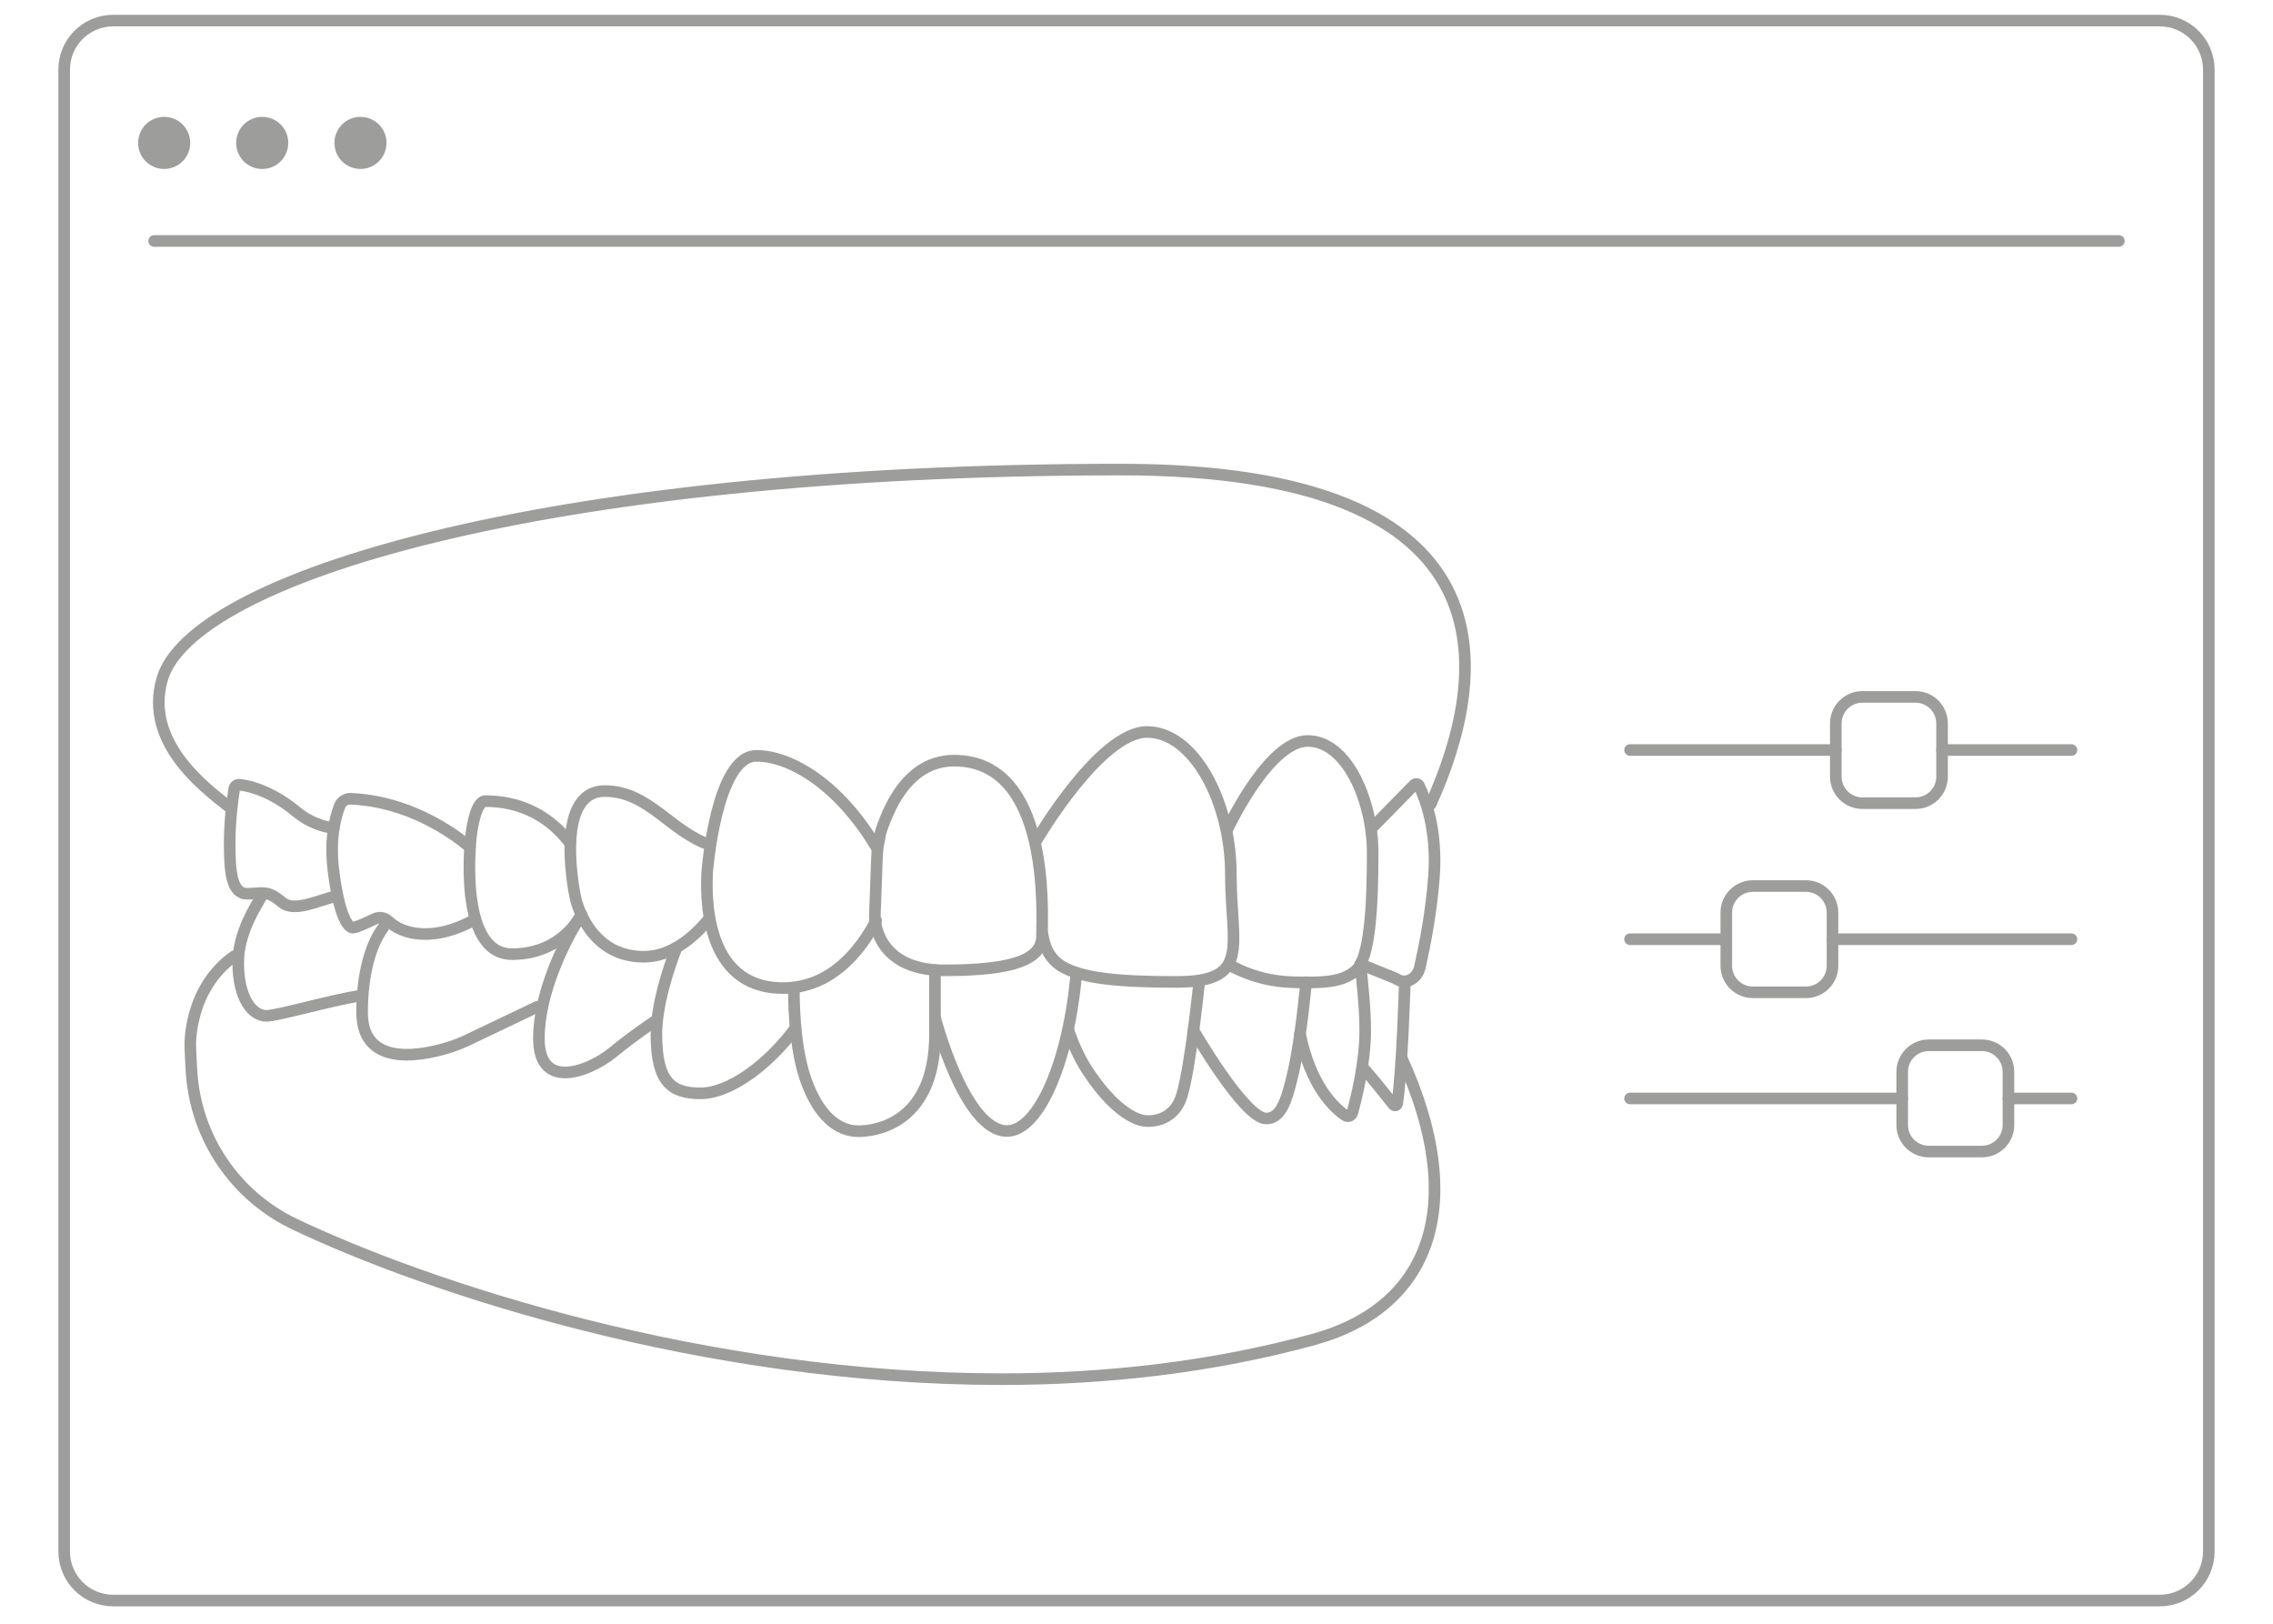 <svg fill="none" height="140" viewBox="0 0 196 140" width="196" xmlns="http://www.w3.org/2000/svg" xmlns:xlink="http://www.w3.org/1999/xlink"><mask id="a" height="140" maskUnits="userSpaceOnUse" width="196" x="0" y="0"><path d="m.5 0h195v140h-195z" fill="#d9d9d9"/></mask><g mask="url(#a)"><path d="m16.403 12.323c0 1.227-1 2.246-2.246 2.246-1.246 0-2.246-1-2.246-2.246 0-1.246 1-2.246 2.246-2.246 1.245 0 2.246 1 2.246 2.246z" fill="#9d9d9c"/><path d="m24.857 12.323c0 1.227-1 2.246-2.246 2.246-1.246 0-2.246-1-2.246-2.246 0-1.246 1-2.246 2.246-2.246 1.245 0 2.246 1 2.246 2.246z" fill="#9d9d9c"/><path d="m33.33 12.323c0 1.227-1 2.246-2.245 2.246-1.246 0-2.246-1-2.246-2.246 0-1.246 1-2.246 2.246-2.246 1.245 0 2.245 1 2.245 2.246z" fill="#9d9d9c"/><g stroke="#9d9d9c" stroke-linecap="round" stroke-linejoin="round"><path d="m186.238 1.774h-176.477c-2.334 0-4.227 1.892-4.227 4.227v127.772c0 2.334 1.892 4.227 4.227 4.227h176.477c2.334 0 4.227-1.893 4.227-4.227v-127.772c0-2.334-1.893-4.227-4.227-4.227z"/><path d="m13.29 20.777h169.419"/><path d="m118.271 71.416 3.661-3.736c.132-.132.358-.113.434.075.453.925 1.604 3.699 1.283 7.869-.226 3.038-.792 5.888-1.208 7.756-.245 1.076-1.302 1.566-2.094.981l-3.038-1.227"/><path d="m105.797 71.586s3.566-7.699 6.963-7.699 5.605 5.17 5.605 9.662-.227 9.058-1.453 10.133c-1.208 1.076-3.076 1.019-4.473 1.019-1.396 0-3.698-0-6.491-1.529"/><path d="m89.436 72.359s5.416-9.247 9.473-9.247c4.058 0 7.228 6.058 7.228 12.266 0 6.208 1.811 9.284-4.718 9.284-5.076 0-8.114-.321-9.85-1.34-.755-.453-1.283-1.189-1.51-2.038-.075-.264-.113-.434-.189-.83"/><path d="m75.831 72.208c.075-.34.17-.698.302-1.019 1.113-3.095 3-5.604 6.152-5.604 8.322 0 7.567 13.153 7.567 15.115s-2.302 2.963-8.397 2.963-6.02-4.642-6.02-4.642l.189-5.114c.019-.566.094-1.132.227-1.698z"/><path d="m75.548 79.379c-1.34 2.566-3.868 5.812-8.039 5.812-6.85 0-6.623-8.077-6.529-9.982 0 0 .755-10.039 4.246-10.039 2.906 0 7.076 2.415 10.341 7.869"/><path d="m61.225 72.85c-3.434-1.151-5.284-4.642-9.077-4.642-4.529 0-2.529 9.19-2.529 9.19s1.019 5.095 5.888 5.095c2.34 0 4.284-1.623 5.642-3.284"/><path d="m50.129 78.888c-.66 1.151-2.397 3.378-5.982 3.378-4.755 0-3.529-10.209-3.529-10.209s.321-2.982 1.227-2.982c1.736 0 4.888.415 7.303 3.623"/><path d="m40.524 73.039c-1.566-1.302-5.322-3.963-10.303-4.17-.396 0-.774.227-.925.604-.359.906-.887 2.793-.547 5.548.491 3.982 1.264 4.963 1.679 4.963.264 0 1.208-.434 1.887-.755.377-.189.849-.113 1.151.17.509.491 1.51 1.132 3.208 1.132 1.793 0 3.397-.755 4.303-1.264"/><path d="m28.768 71.397c-.755-.094-2-.396-3.265-1.453-1.831-1.51-3.68-2.17-4.869-2.283-.208-.019-.396.132-.434.34-.132.792-.396 2.736-.396 4.68 0 2.529.17 4.378 1.51 4.378s1.679-.377 3.0.736c1.019.868 2.963-.094 4.755-.566"/><path d="m22.485 77.379c-.396.736-1.944 3.019-1.944 5.623 0 3.114 1.246 4.585 2.415 4.585.981 0 5.378-1.302 8.095-1.736"/><path d="m46.356 86.795-6.208 2.963c-.377.17-.755.321-1.132.453-2.038.679-7.793 2.132-7.793-2.925 0-3.227.717-5.831 1.812-7.284"/><path d="m56.602 87.965s-1.925 1.264-3.736 2.755c-2 1.642-6.397 3.397-6.397-1.17 0-3.944 2.151-8.322 3.661-10.681"/><path d="m58.338 81.7c-.774 2.019-1.736 5.02-1.736 7.492 0 4.133 1.321 5.076 3.812 5.076s5.812-2.434 8.152-5.586"/><path d="m121.139 84.682s-.226 7.737-.66 10.473c-.019.151-.227.208-.321.094-.623-.792-2.245-2.83-2.679-3.227"/><path d="m117.308 83.115c.132 1.321.415 3.736.415 5.718 0 2.849-.793 5.944-1.113 7.114-.076.264-.378.378-.604.227-.925-.623-2.982-2.491-3.906-7.039"/><path d="m112.628 84.682s-.434 4.737-1.075 7.624c-.642 2.887-1.189 4.133-2.378 4.133-1.868 0-6.265-7.605-6.265-7.605"/><path d="m103.42 84.55s-.736 7.284-1.491 9.85c-.755 2.566-3.133 2.245-3.133 2.245s-2.132.075-5.038-4.359c-.66-1.019-1.283-2.359-1.642-3.529"/><path d="m68.453 85.172c0 2.321.189 5.68 1.113 8.152 1.547 4.114 3.774 4.208 4.529 4.208s6.529-.227 6.529-8.379v-5.491"/><path d="m80.624 87.72s2.529 9.794 6.208 9.794c2.793 0 5.359-6.189 5.982-13.643"/><path d="m20.182 82.455c-3.963 2.812-3.774 7.737-3.774 7.737.019.642.057 1.415.113 2.283.377 5.642 3.774 10.643 8.888 13.077 11.435 5.435 35.231 13.361 60.952 13.361 8.963 0 18.172-1.019 27.023-3.454 10.152-2.849 13.134-11.831 7.51-24.173"/><path d="m19.805 69.604c-2.264-1.755-7.359-5.623-5.831-11.02 2.434-8.662 32.57-18.097 82.671-18.097 34.382 0 31.759 17.738 26.721 28.853"/><path d="m140.558 80.981h8.3"/><path d="m158.015 80.981h20.606"/><path d="m148.858 83.267v-4.581c0-1.267 1.024-2.291 2.29-2.291h4.577c1.267 0 2.291 1.024 2.291 2.291v4.581c0 1.267-1.024 2.291-2.291 2.291h-4.577c-1.266 0-2.29-1.024-2.29-2.291z"/><path d="m140.558 94.71h23.467"/><path d="m173.182 94.71h5.439"/><path d="m164.025 96.996v-4.581c0-1.262 1.024-2.291 2.29-2.291h4.582c1.266 0 2.29 1.024 2.29 2.291v4.581c0 1.266-1.024 2.291-2.29 2.291h-4.582c-1.266 0-2.29-1.024-2.29-2.291z"/><path d="m140.558 64.668h17.745"/><path d="m167.46 64.668h11.161"/><path d="m158.302 62.378v4.581c0 1.267 1.024 2.291 2.291 2.291h4.581c1.266 0 2.29-1.024 2.29-2.291v-4.581c0-1.266-1.024-2.291-2.29-2.291h-4.581c-1.267 0-2.291 1.024-2.291 2.291z"/></g></g></svg>
